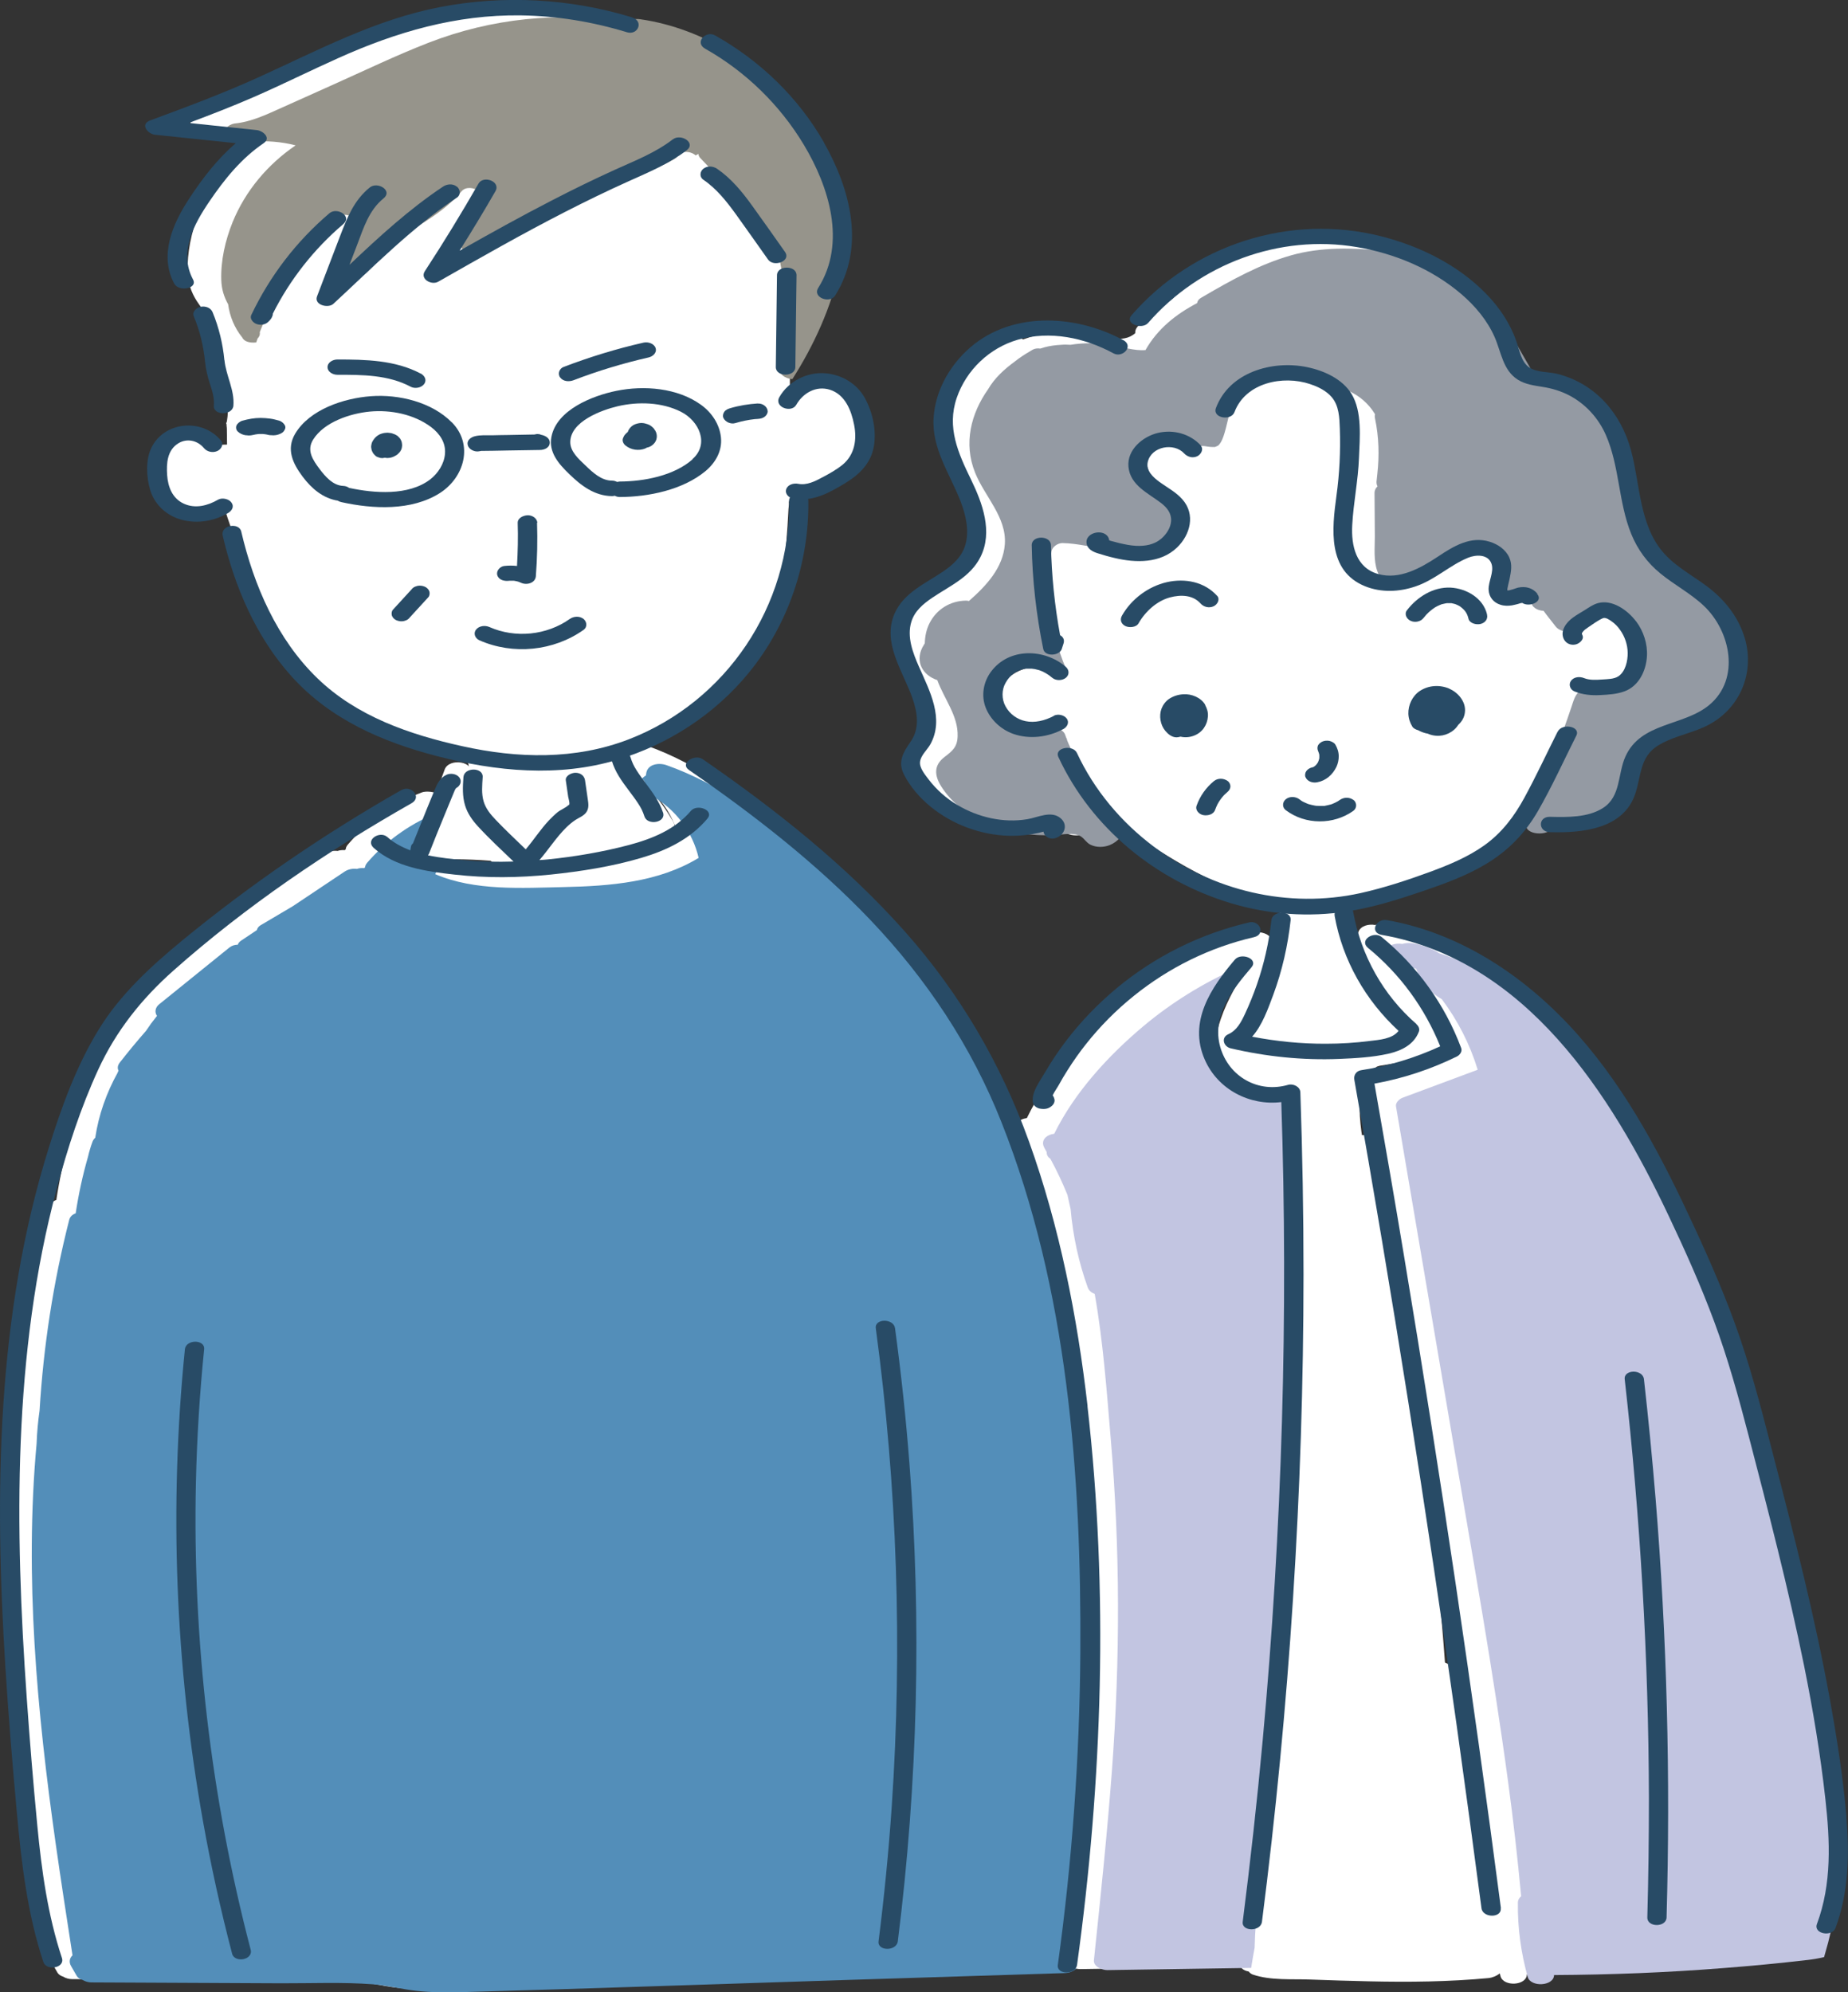 <?xml version="1.0" encoding="UTF-8"?><svg id="_レイヤー_2" xmlns="http://www.w3.org/2000/svg" viewBox="0 0 186.3 200.78"><rect x="0" y="0" width="186.3" height="200.78" fill="#333333" stroke="none"/><defs><style>.cls-1{fill:#c2c5e1;}.cls-2{fill:#fff;}.cls-3{fill:#284b66;}.cls-4{fill:#96948b;}.cls-5{fill:#538eb9;}.cls-6{fill:#949aa3;}</style></defs><g id="illのコピー"><path class="cls-2" d="m86.29,40.86c-.79-1.2-1.95-2.15-3.46-2.18-1.18-.02-2.28.35-3.2.97,0-.02,0-.05,0-.07,0-.57,0-1.15,0-1.72,0-1.21,0-2.42,0-3.63v-3.06c.17-.5.32-1,.46-1.51,3.89-9.25-3.8-20.54-11.6-25.45-2.67-1.68-5.61-2.87-8.73-3.34-.45-.07-1.03,0-1.4.31-6.49-1.13-13.13-.41-19.24,2.07-3.21,1.31-6.32,2.88-9.46,4.35-1.63.77-3.26,1.53-4.89,2.3-1.49.7-2.93,1.42-4.59,1.6-.58.1-1.15.63-.95,1.25.22.68,1.08.77,1.67.71,1.77-.3,3.54-.21,5.25.25-2.74,1.96-4.9,4.64-6.13,7.82-.72,1.85-1.17,3.93-1.1,5.92.04,1.06.34,1.97.9,2.86.51.8,1.24,1.51,1.1,2.52-.04.27.03.47.16.63l.99,3.89c.13.73.27,1.46.4,2.19.13.19.22.42.29.64.06.18.1.36.12.54.04.29.08.58.08.87,0,.28-.04.56-.08.83-.01.08-.04.16-.08.23.01.04.02.09.04.13,0,.09,0,.19.02.28,0,.04.01.09.01.14.01.53.01,1.06.02,1.6-.07.01-.16.02-.27.01-.16,0-.33.02-.51.06-1.18-.54-2.43-.86-3.78-.52-1.9.47-2.75,1.96-2.22,3.68.46,1.48,1.49,2.98,3.11,3.53.83.28,1.73.33,2.58.11.3-.08.6-.2.87-.35.71,2.39,1.73,4.67,2.73,6.95,1.02,2.32,2.1,4.62,3.47,6.76,1.87,2.92,4.38,5.49,7.47,7.01,2.37,1.36,5.07,2.17,7.85,2.88.08.02.16.03.23.04.12.18.31.32.55.39,1.14.35,2.08.63,2.29,1.83.19,1.09.36,2.14.82,3.18.89,2.03,2.42,3.77,4.35,5.03.62.4,1.83.45,2.31-.21.62-.85,1.33-1.62,2.19-2.28.79-.6,1.72-1.05,2.24-1.9.83-1.33.48-2.73-.16-4.03,3.77-.6,7.14-2.45,9.93-4.88,1.62-1.42,3.08-2.97,4.48-4.57,1.44-1.64,2.82-3.33,3.85-5.22,1.05-1.93,1.56-4.05,1.84-6.18.14-1.03.21-2.06.28-3.1.04-.58.07-1.15.1-1.73.01-.21.07-.49.04-.69.02-.06.03-.11.04-.15,1.06.01,2.19-.52,3.09-.98.92-.47,1.86-.96,2.67-1.57,1.38-1.04,2.24-2.37,2.11-3.96.2-1.19-.29-2.3-1.17-3.1Z"/><path class="cls-2" d="m163.07,61.94c-.62-.49-2.05-.32-2.28.48-.42.07-.83.22-1.21.45-.45.27-.82.61-1.22.94-.1.08-.22.2-.34.28-.03-.02-.07-.06-.12-.16-.46-.93-.87-2.01-1.61-2.76-.88-.89-2.13-1.36-3.37-1.37-.53,0-1.33.05-1.8.33-.07.04-.2.06-.25.09-.02-.04-.03-.09-.03-.12,0-.28.02-.51.08-.79.24-1.09.56-2.23-.42-3.07-1.03-.88-2.55-.81-3.7-.19-.72.38-1.32.94-2.01,1.36-.67.41-1.4.74-2.15.98-1.53.5-3.16.64-4.75.41-.2-.03-.43-.03-.65,0-.2-.2-.37-.42-.51-.62-.83-1.23-.97-2.83-.97-4.27,0-3.27.63-6.55.49-9.81-.11-2.68-1.72-5-4.29-5.89-2.53-.87-5.43-.11-7.22,1.87-.96,1.06-1.25,2.48-2,3.67-.35.54-.76,1.12-1.28,1.51-.63.48-.86.16-1.5-.21-1.06-.63-2.47-.92-3.58-.21-1.28.83-.86,2.26-.22,3.37.71,1.21,1.84,2.18,2.41,3.47.68,1.53.05,2.72-1.4,3.42-2.58,1.24-5.51.08-7.74-1.38-.69-.45-1.42-1.24-2.3-1.24-.65,0-1.34.35-1.74.86-.88,1.13-.48,2.75-.3,4.03.47,3.31,1.02,6.62,1.62,9.91-2.26-.56-5.17.19-5.94,2.33-.54,1.52.52,2.87,1.9,3.39,1.06.4,2.14.29,3.17-.05,1.2,3.84,3.8,6.85,6.86,9.4-.07.33.03.66.35.88,4.84,3.27,9.92,6.61,15.74,7.66.33,1.2.48,2.41.45,3.67-.27.86-.55,1.72-.83,2.57-.76,2.3-1.58,4.58-2.49,6.82-.26.63.42,1.13.95,1.25,3.02.66,6.12.94,9.21.78,1.39-.07,7.41-.06,5.72-2.84-.33-.54-.87-.93-1.31-1.38-.47-.48-.92-.99-1.33-1.53-.81-1.03-1.52-2.14-2.09-3.32-.57-1.17-1.01-2.4-1.33-3.66-.08-.3-.15-.61-.21-.91-.11-.57-.26-.53.19-.75.73-.36,1.55-.58,2.31-.87,5.27-1.98,10.67-3.62,14.77-7.67,3.44-3.4,5.72-7.92,6.36-12.72.04-.3.01-1.23.33-1.41.24-.13.88.1,1.12.14,1.06.18,2.17.31,3.15-.21,2.45-1.32.96-5.57-.75-6.92Z"/><path class="cls-2" d="m67.89,82.84c-.68-1.17-1.46-2.27-2.36-3.28-.82-.92-1.97-1.72-2.55-2.84-.31-.61-1.01-.85-1.67-.71-.24.05-.55.21-.77.43-.45-.1-.96-.02-1.32.26-.47.37-.9.79-1.26,1.27-.26.35-.2.67,0,1.03.34.6.66,1.59.48,2.29-.15.6-1.06,1.11-1.52,1.48-1.31,1.06-2.68,2.04-4.11,2.95-.04.03-.07.06-.1.08-.05-.33-.3-.61-.64-.77-.91-.43-1.97-1.17-2.67-1.93-.84-.9-1.44-1.84-1.89-2.95-.11-.27-.33-.47-.59-.59.17-.49.34-.99.52-1.47.51-1.35-2.15-1.76-2.61-.54-.99,2.6-1.69,5.29-2.14,8.04-.11.66.88,1.03,1.36,1.02,1.2-.03,2.4-.02,3.6.03.57.02,1.13.06,1.69.1.05,0,.09.02.14.02.41.45,1.27.6,1.79.3.09-.05.18-.1.27-.15.34-.02.68-.13.91-.37.04.23.16.46.36.62.56.43,1.35.36,1.92,0,.61-.4,1.64-.15,2.32-.16,1.22-.02,2.43-.23,3.6-.54,2.28-.6,4.51-1.46,6.74-2.23.63-.22.79-.86.49-1.39Z"/><path class="cls-2" d="m151.29,197.82c-.09-.1-.19-.19-.28-.29.26-.22.4-.53.3-.93-.46-1.79-.91-3.57-1.37-5.36-.9-7.73-2.1-15.42-3.63-23.05-.06-.32-.31-.52-.64-.64-.81-10.99-2.14-21.94-3.99-32.81-.08-.45-.44-.74-.87-.88-.64-6.15-1.26-12.31-1.88-18.47-.07-.74-.91-1.06-1.63-.99-.02-.13-.04-.27-.06-.4-.27-2.02-.31-4.03.53-5.92.04-.1.06-.19.07-.27.12-.01.24-.03.36-.04.22-.03.44-.13.62-.28.09-.02.18-.05.27-.08,1.79-.3,3.59-.59,5.38-.89.55-.09,1.19-.63.95-1.25-.15-.38-.31-.76-.47-1.13-.08-.51-.36-1.02-.69-1.5-1.43-2.93-3.24-5.67-5.41-8.13-.81-.91-3.23-.33-2.34,1.03,1.03,1.56,2.06,3.13,3.08,4.69.5.75.99,1.51,1.49,2.26.25.38.5.75.74,1.13.03.04.05.08.08.12.04.09.09.18.13.27-1.23.6-2.49,1.08-3.79,1.45-1.1.18-2.19.36-3.29.54-2.66.13-5.32-.02-7.95-.44-.22-.08-.47-.13-.73-.13-.14-.03-.29-.05-.43-.07-.2-.04-.42-.04-.64,0,.02-.37.11-.74.21-1.09.72-2.43,1.95-4.73,3.41-6.8.9-1.28-1.6-2.07-2.34-1.03-.12.17-.24.35-.36.53-.04.03-.07.06-.11.1-.48.53-.86,1.12-1.2,1.75-.04.09-.05.17-.04.26-1.07,1.83-1.96,3.82-2.23,5.8-.29,2.1,1.21,3.39,2.98,4.28.2.2.48.35.82.38.74.32,1.49.58,2.13.82.34.12.76.17,1.13.08,1.39,22.72.78,45.55-1.87,68.16-.75,6.4-1.66,12.78-2.73,19.13-.09.55.34.87.88.96.11.14.26.26.45.32,1.8.6,3.87.42,5.75.49,1.98.07,3.96.14,5.94.18,4.03.09,8.06.05,12.08-.33.62-.06,1.96-.73,1.17-1.53Z"/><path class="cls-2" d="m174.38,63.51c-.62-2.18-2.23-3.65-4.08-4.83-1.99-1.26-3.96-2.34-4.93-4.62-.84-1.98-1.08-4.14-1.53-6.22-.55-2.53-1.49-4.82-3.45-6.58-1.98-1.77-4.55-2.74-7-3.64-.18-.07-.39-.11-.59-.12-2.48-3.77-4.15-8.32-8.02-10.92-2.31-1.55-5.04-2.16-7.78-2.44-3.09-.32-6.24-.4-9.26.45-3.17.9-6.03,2.5-8.86,4.15,0,0,0,0,0,0h0c-.09.05-.18.11-.27.16-.41.24-.46.72-.27,1.09-1.22.86-2.4,1.79-3.52,2.79-.3.27-.4.55-.37.79-1.25,1.14-3.35.31-4.8.06-1.71-.29-3.46-.25-5.14.16-.46.11-.92.26-1.37.42-.44-.26-1.03-.36-1.46-.13-.09.05-.18.11-.27.16,0,0,0,0,0,0-.01,0-.02.01-.03.02-.52.3-1.02.63-1.5,1.01-1.07.78-2.05,1.68-2.7,2.8-1.72,2.44-2.5,5.44-1.31,8.4.95,2.39,3.19,4.48,3,7.21-.17,2.38-1.87,4.19-3.62,5.73-.11-.03-.22-.04-.31-.04-1.58.03-2.94.86-3.66,2.27-.33.65-.46,1.34-.48,2.03-.09.14-.17.28-.25.43-.73,1.47.06,2.8,1.51,3.28.69,1.9,2.12,3.61,2.05,5.65-.03,1.11-.53,1.49-1.32,2.1-1.09.83-1.03,1.84-.35,2.94,1.11,1.77,2.9,3.06,4.82,3.84,2.1.86,4.41,1.2,6.67,1.09.75-.04,1.92-.3,2.6.13.37.24.55.63.97.84.59.29,1.33.28,1.94.04.82-.32,1.57-1.13,1.6-2.06.04-1.25-.98-2.11-1.75-2.94-.81-.87-1.39-1.88-1.71-3.03-.32-1.15-.36-2.32-1.76-2.59-.64-.13-1.3.06-1.95-.04-.66-.09-1.3-.36-1.85-.74-1.07-.75-1.77-1.95-1.96-3.23-.04-.25-.06-.56-.06-.87.39-.09.74-.3.89-.69.09-.23.2-.45.31-.66.23-.38.5-.73.8-1.06.82.06,1.7.45,2.35.72.66.27,2.51-.06,1.99-1.15-.88-1.87-1.15-3.86-1.27-5.9-.08-1.31-.14-2.61-.19-3.92.58-.08,1.1-.41,1.12-1,.05-1.68,2.15-.63,2.9-.2,1.48.83,2.96,1.67,4.71,1.71,2.85.07,5.69-2.32,4.3-5.3-.28-.6-.67-1.11-1.15-1.56-.55-.52-1.26-.76-1.83-1.23-1.23-1.02.32-2.8,1.38-3.2.97-.37,2-.09,3.02.02.12.13.26.23.4.27,1.16.38,2.39.2,3.17-.83.81-1.07.29-2.38.69-3.56.78-2.24,3.87-3.1,5.95-3.32,2.42-.25,4.87.48,6.37,2.48.11.15.21.31.31.46-.03.13-.04.28,0,.44.39,1.85.44,3.73.23,5.6-.03.25-.06.5-.08.76-.01.19.03.34.1.48-.18.16-.3.38-.3.67.01,1.46.02,2.92.03,4.38,0,1.12-.14,2.41.25,3.49.8,2.23,3.47,2.18,5.34,1.59,1.29-.4,2.56-.89,3.83-1.34,1.25-.44,2.61-1.14,3.93-1.33,1.96-.28,2.27,2.7,2.38,4.07.08.95,1.3,1.21,2.04.88.3-.13.61-.14.9-.07,0,.16.07.33.21.52.38.52.8,1,1.25,1.44.07.08.13.15.2.23.07.09.18.16.3.22.28.24.57.47.87.69.64.45,1.96.44,2.27-.45.29-.85,1.14-1.32,2.03-1.07,1.29.36,2.04,1.93,2.4,3.08.39,1.24.6,2.87-.65,3.7-.97.64-2.32.65-3.43.67-.51,0-1.11.23-1.31.75-1.37,3.62-2.73,7.24-4.1,10.85,0,0,0,.01,0,.02-.38.16-.7.46-.7.89-.01.68.79,1.01,1.36,1.02,2.09.04,4.34-.08,6.18-1.17.85-.5,1.55-1.22,1.96-2.12.5-1.09.42-2.39,1.13-3.39,1.12-1.57,3.35-2.06,4.99-2.85,1.81-.87,3.27-2.08,4.15-3.91.86-1.79,1-3.92.46-5.82Z"/><path class="cls-2" d="m108.8,168.73c.1-2.83.2-5.66.3-8.49.13-3.84.22-7.7.04-11.54-.18-3.68-.66-7.32-1.31-10.94-.76-4.2-1.74-8.35-2.72-12.5-.09-.37-.38-.6-.73-.7-.12-.72-.24-1.44-.36-2.16-.52-2.95-1.16-5.89-2.16-8.71-1.03-2.9-2.53-5.57-4.12-8.2-1.92-3.16-3.85-6.31-5.77-9.46-.32-.52-1.05-.61-1.64-.43-.9-1.19-1.88-2.31-2.91-3.4-1.39-1.73-2.97-3.31-4.71-4.71-1.08-1.05-2.17-2.08-3.28-3.1-4.19-3.82-8.81-7.3-14.19-9.23-.77-.28-1.93-.11-2.04.88l-.03.18c-.8.44-.9,1.34,0,1.76,2.67,1.25,4.67,3.77,5.31,6.65-4.03,2.49-8.92,2.88-13.57,2.98-4.21.09-9.01.41-12.98-1.32.14-.28.26-.58.36-.88.74-1.47,1.48-2.93,2.23-4.4.56-1.1-1.36-1.39-1.99-1.15-2.89,1.09-5.43,2.89-7.44,5.23-.16.18-.23.35-.24.51-.03.03-.07.05-.1.08-.24-.02-.49,0-.72.08-.43-.06-.9.05-1.25.28l-5.23,3.54c-1.08.65-2.17,1.3-3.25,1.95-.2.12-.31.3-.36.49-.53.36-1.07.72-1.6,1.08-.16.11-.27.25-.32.41-.3,0-.6.09-.84.28-2.36,1.93-4.72,3.86-7.08,5.79-.41.33-.48.81-.22,1.2-.02.02-.04.03-.05.05-.38.47-.73.97-1.06,1.47-.91,1.05-1.79,2.13-2.64,3.23-.24.31-.25.6-.13.84-.03.05-.05.1-.08.16,0,0,0,0,0,0,0,0,0,.02,0,.03-1.15,2.1-1.92,4.32-2.27,6.66-.12.1-.21.23-.27.39-.19.51-.34,1.03-.46,1.56-.54,1.89-.95,3.81-1.24,5.76-.31.11-.56.33-.65.66-1.61,6.39-2.6,12.92-2.99,19.48-.16,1.12-.26,2.25-.3,3.38-1.23,13.63.04,27.35,1.93,40.88.53,3.79,1.11,7.58,1.69,11.36-.28.28-.4.67-.13,1.13.19.33.37.65.56.98.11.19.32.33.58.41.27.17.6.25.88.25,6.38.03,12.75.06,19.13.09,3.08.01,6.2-.13,9.27.1,1.47.11,2.9.51,4.37.67,1.55.17,3.09.18,4.65.13,12.96-.37,25.91-.83,38.87-1.25,7.29-.23,14.58-.47,21.87-.7.39-.01.84-.16,1.12-.45.36-.1.66-.33.73-.71,1.59-8.35,2.19-16.84,1.77-25.31-.04-1.09-.1-2.19-.2-3.28Z"/><path class="cls-5" d="m110.74,169.47c.1-2.79.2-5.59.3-8.38.13-3.8.22-7.6.04-11.39-.18-3.63-.66-7.23-1.31-10.8-.76-4.14-1.74-8.24-2.72-12.34-.09-.37-.38-.59-.73-.69-.12-.71-.24-1.42-.36-2.13-.52-2.91-1.16-5.81-2.16-8.6-1.03-2.86-2.53-5.5-4.12-8.09-1.92-3.12-3.85-6.23-5.77-9.34-.32-.51-1.05-.6-1.64-.42-.9-1.17-1.88-2.28-2.91-3.36-1.39-1.71-2.97-3.27-4.71-4.65-1.08-1.03-2.17-2.06-3.28-3.06-4.19-3.77-8.81-7.21-14.19-9.11-.77-.27-1.93-.11-2.04.87l-.03.18c-.16.09-.29.2-.39.32.11.09.2.18.25.29.22.49.46.96.72,1.43,2.38,1.31,4.14,3.63,4.74,6.26-4.03,2.46-8.92,2.84-13.57,2.94-4.21.09-9.01.41-12.98-1.3.13-.26.24-.53.33-.8-.19,0-.39,0-.58,0-.37,0-.69-.17-.91-.46-.24-.31-.27-.63-.21-1.01.17-1.01.45-2.02.83-2.97.1-.26.22-.52.34-.78-2.56,1.1-4.81,2.74-6.64,4.84-.16.18-.23.35-.24.5-.03.03-.07.05-.1.07-.24-.02-.49,0-.72.08-.43-.06-.9.04-1.25.28l-5.23,3.49c-1.08.64-2.17,1.28-3.25,1.92-.2.12-.31.29-.36.48-.53.36-1.07.71-1.6,1.07-.16.11-.27.25-.32.4-.3,0-.6.09-.84.28-2.36,1.91-4.72,3.81-7.08,5.72-.41.33-.48.8-.22,1.18-.02.02-.04.03-.05.05-.38.47-.73.95-1.06,1.45-.91,1.04-1.79,2.1-2.64,3.19-.24.31-.25.59-.13.83-.03.05-.05.1-.08.15,0,0,0,0,0,0,0,0,0,.02,0,.03-1.15,2.07-1.92,4.26-2.27,6.58-.12.1-.21.23-.27.38-.19.51-.34,1.02-.46,1.54-.54,1.87-.95,3.77-1.24,5.69-.31.11-.56.32-.65.65-1.61,6.31-2.6,12.75-2.99,19.23-.16,1.11-.26,2.22-.3,3.33-1.23,13.45.04,27,1.93,40.35.53,3.74,1.11,7.48,1.69,11.22-.28.27-.4.66-.13,1.11.19.32.37.64.56.97.11.19.32.32.58.4.27.16.6.25.88.25,6.38.03,12.75.06,19.13.09,3.08.01,6.2-.13,9.27.1,1.47.11,2.9.5,4.37.66,1.55.17,3.09.17,4.65.13,12.96-.36,25.91-.82,38.87-1.23,7.29-.23,14.58-.46,21.87-.69.39-.01.84-.15,1.12-.44.36-.1.66-.32.73-.7,1.59-8.24,2.19-16.62,1.77-24.99-.04-1.08-.1-2.16-.2-3.24Z"/><path class="cls-2" d="m129.59,110.89c-.02-.86-1.05-1.07-1.72-.98-1.35.19-2.67-.01-3.93-.54,0,0-.02,0-.03,0-.19-.31-.35-.6-.47-.84-.8-1.65-1.37-3.47-1.36-5.32.01-1.75.63-3.31,2.04-4.4,1.37-1.06,2.98-1.84,3.88-3.39.72-1.23-.96-1.68-1.85-1.39-4.98,1.6-9.64,4.2-13.62,7.6-3.53,3.01-6.95,6.79-9.01,11.05-.78.1-1.45.67-.97,1.5.07.13.14.26.21.38-.02.3.14.53.38.7.64,1.2,1.21,2.43,1.71,3.69.11.49.21.98.32,1.47.24,2.75.81,5.44,1.73,8.04.12.33.38.54.7.65.85,4.91,1.21,9.94,1.61,14.8.96,11.36.96,22.66.13,34.03-.48,6.51-1.15,13-1.82,19.49-.07.66.84,1.02,1.36,1.02,5.27-.08,10.54-.16,15.82-.24.63,0,1.28-.34,1.36-1.02,2.39-22.35,3.64-44.81,3.73-67.29.02-6.34-.05-12.68-.21-19.01Z"/><path class="cls-2" d="m184.45,193.1c1.11-4.73.59-9.64-.13-14.42-.86-5.72-1.76-11.43-2.64-17.14-.1-.64-.78-.97-1.43-.99-.25-1.46-.49-2.93-.74-4.39-1.21-6.93-2.88-13.64-5.39-20.22-2.4-6.28-4.98-12.57-8.05-18.56-2.86-5.58-6.3-10.87-10.84-15.23-3.66-3.51-8.05-6.39-12.88-7.99-.83-.54-1.78-.9-2.77-1.02-.3-.04-.64-.02-.94.08-.01,0-.02,0-.03,0-.6-.11-1.44.06-1.67.71-.22.63.38,1.15.95,1.25.49.09.96.19,1.44.31h.01c.21.13.46.23.7.27,0,.02,0,.04.01.06.46,1.34,1.37,2.37,2.56,3.06,1.61,2.18,2.83,4.61,3.62,7.24-2.52.96-5.05,1.91-7.57,2.87-.31.12-.73.5-.67.88,1.95,11.66,3.9,23.32,5.85,34.99,1.91,11.43,3.94,22.85,5.46,34.35.52,3.89.95,7.78,1.31,11.69-.2.17-.33.39-.33.67-.03,2.57.31,5.12.99,7.6.29,1.07,2.62.97,2.66-.19,5.68-.03,11.36-.26,17.03-.71,2.85-.23,5.69-.5,8.53-.83,2.17-.25,5.34-1.05,5.13-3.87-.01-.17-.08-.32-.16-.45Z"/><path class="cls-1" d="m130.94,131.05c-.9-5.52-.85-11.13-.62-16.7-.07-.63-.09-1.27-.05-1.92-.1-.28-.21-.56-.32-.84-.04,0-.07,0-.11,0,0-.06,0-.12,0-.18-.08-.76-1.01-1.2-1.72-.98-.22.07-.43.11-.66.15,0,0,0,0,0,0-.12,0-.23,0-.35,0-.03,0-.06,0-.09,0-.08-.01-.16-.03-.24-.04-.06-.01-.3-.04-.33-.09.19.06.21.07.08.02-.05-.02-.11-.04-.16-.06-.02,0-.05,0-.07-.02-.03-.06-.07-.13-.1-.19-.02-.04-.04-.08-.06-.13-.7-.19-1.36-.48-1.93-.92-.73-.57-1.13-1.33-1.3-2.17-.13-.19-.25-.39-.35-.61-.56-1.24-.5-2.61-.16-3.9.46-1.76,1.35-3.33,2.26-4.89-3.38,1.5-6.55,3.46-9.37,5.82-3.53,2.96-6.95,6.67-9.01,10.86-.78.1-1.45.66-.97,1.47.07.12.14.25.21.38-.02.29.14.53.38.69.64,1.18,1.21,2.39,1.71,3.62.11.48.21.96.32,1.44.24,2.7.81,5.35,1.73,7.9.12.32.38.53.7.64.85,4.82,1.21,9.77,1.61,14.54.96,11.17.96,22.27.13,33.45-.48,6.4-1.15,12.78-1.82,19.16-.07.65.84,1.01,1.36,1,4.83-.07,9.66-.14,14.49-.22.1-.68.23-1.36.35-2.03.01-.45.03-.9.05-1.34.04-.74.11-1.49.19-2.23-.1-1.55-.21-3.04-.01-4.6.21-1.66.61-3.28.98-4.91.77-3.34,1.04-6.77,1.37-10.18.35-3.59.47-7.21.74-10.81.25-3.24.55-6.47.9-9.71.04-1.61.07-3.23.12-4.84.1-3.33.26-6.66.31-9.99.03-2.22-.12-4.44-.18-6.65Z"/><path class="cls-1" d="m184.17,172.29c-.24-1.83-.53-3.64-.95-5.44-.19-.79-.42-1.56-.6-2.35-.12-.51-.11-1.19-.22-1.78-.03-.1-.06-.21-.09-.31-.04-.12-.07-.25-.12-.35-.13-.23-.17-.46-.15-.67-1.13-4.33-2-8.73-3.19-13.05-1.51-5.46-3.22-10.87-5.18-16.18-1.98-5.37-4.55-10.44-7.18-15.51-2.24-4.32-5.32-8.03-7.91-12.12-.21-.2-.4-.41-.61-.61-3.66-3.45-8.05-6.28-12.88-7.85-.83-.53-1.78-.88-2.77-1.01-.3-.04-.64-.02-.94.07-.01,0-.02,0-.03,0-.6-.1-1.44.06-1.67.7-.22.62.38,1.13.95,1.23.49.09.96.19,1.44.3h.01c.21.13.46.22.7.27,0,.02,0,.04.01.06.46,1.32,1.37,2.33,2.56,3.01,1.61,2.14,2.83,4.53,3.62,7.11-2.52.94-5.05,1.88-7.57,2.82-.31.11-.73.49-.67.86,1.95,11.46,3.9,22.92,5.85,34.38,1.91,11.23,3.94,22.46,5.46,33.75.52,3.82.95,7.65,1.31,11.49-.2.16-.33.38-.33.66-.03,2.53.31,5.03.99,7.47.29,1.05,2.62.95,2.66-.19,5.68-.03,11.36-.25,17.03-.7,2.85-.22,5.69-.49,8.53-.82.52-.06,1.09-.15,1.66-.29.14-.49.28-.98.41-1.47,1.37-5.28,1.36-10.76.97-16.18-.37-2.43-.78-4.86-1.1-7.31Z"/><path class="cls-4" d="m83.21,15.23c-.14-.26-.17-.51-.13-.74-2.49-3.82-5.98-7.13-9.49-9.24-2.76-1.66-5.8-2.84-9.03-3.31-.47-.07-1.07,0-1.44.31-6.71-1.12-13.58-.4-19.9,2.05-3.32,1.29-6.54,2.85-9.79,4.3-1.69.76-3.38,1.52-5.06,2.27-1.54.69-3.03,1.41-4.74,1.58-.6.1-1.19.62-.98,1.24,0,.02.02.04.03.07.08,0,.17-.01.25,0,.37.03.73.1,1.09.17.05,0,.1.02.15.02,0,0,0,0,.01,0,.13,0,.26.01.39,0,.32-.03.61.11.81.34,1.49-.13,2.98-.01,4.42.36-2.84,1.94-5.07,4.6-6.35,7.74-.74,1.83-1.21,3.89-1.14,5.86.03.89.27,1.67.69,2.42.16,1.21.64,2.38,1.42,3.34,0,0,.01,0,.01.01.19.43.8.56,1.4.49.04-.13.09-.26.14-.4.16-.15.26-.36.22-.64.44-1.14,1-2.24,1.63-3.3.71-1.2,1.44-2.41,2.35-3.47.73-.85,1.51-1.66,2.25-2.51.37-.42.6-.68.88-1.07.09-.13.18-.27.26-.41,0-.58.65-1.06,1.2-1.06s.88.31,1.07.72c-.25.57-.24,1.24-.33,1.85-.05.26-.12.52-.2.77-.05.08-.1.15-.16.23-.28.4-.62.81-.83,1.25-.16.32-.11.68.12.96.43.52,1.26.61,1.88.42.97-.3,1.38-1.34,1.66-2.21.1-.14.2-.29.3-.43.67-.46,1.36-.91,2.06-1.33,2.21-1.34,4.53-2.61,6.2-4.6.41-.49,1.28-.4,1.7,0,.19.19.3.4.33.62.02-.01.04-.03.06-.04.11.05.24.08.37.1-.35.58-.69,1.16-.98,1.76-.21.43-.41.87-.59,1.32-.08.19-.15.39-.25.57,0,.01-.05.06-.08.1-.08.07-.17.14-.26.22-.88.78-.07,1.61.85,1.72-.02.09-.03.17-.02.25.14-.09.29-.17.43-.26.15-.02.3-.07.44-.14.1-.05.19-.11.27-.17,0,0,0,0,0,0,.02-.02.04-.03.06-.05.15-.1.29-.21.41-.33.93-.5,1.87-.95,2.84-1.4,2.17-1,4.26-2.15,6.42-3.15,2.2-1.02,4.42-2.01,6.64-3,.61-.27,1.22-.55,1.82-.85.31-.15.62-.31.91-.48.08-.05.18-.12.27-.17.27-.7,1.36-.77,1.96-.24.09-.05.19-.1.28-.15,0,.14.07.29.19.42,2.15,2.23,4.23,4.52,6.24,6.87.53.62,1.05,1.23,1.57,1.86-.03.08-.04.17-.03.27.34,2.02.79,4.05.99,6.08.19,1.96-.45,4-.81,5.91-.14.75.58,1.24,1.32,1.29,4.29-6.73,7.34-15.72,3.31-23.01Z"/><path class="cls-6" d="m175.5,65.83c-.3-2.39-1.86-4.43-3.59-6-.19-.17-.29-.35-.33-.54-.67-.25-1.3-.57-1.88-.94-.11-.03-.23-.08-.34-.16-2.77-1.95-3.92-4.94-4.63-8.13-.44-1.96-.75-4.08-1.55-5.96-.25-.23-.35-.5-.34-.75-.33-.65-.74-1.25-1.25-1.8-.06-.07-.12-.14-.16-.21-1.72-1.13-3.7-1.88-5.61-2.58-.18-.07-.39-.11-.59-.12-2.48-3.77-4.15-8.32-8.02-10.92-2.31-1.55-5.04-2.16-7.78-2.44-3.09-.32-6.24-.4-9.26.45-3.17.9-6.03,2.5-8.86,4.15,0,0,0,0,0,0h0c-.09.05-.18.11-.27.16-.21.12-.32.31-.36.51-2.12,1.11-3.99,2.59-5.2,4.73-1.12.1-2.41-.34-3.4-.51-1.38-.23-2.79-.24-4.17-.02-.31-.02-.62-.03-.93,0-.56.03-1.13.1-1.68.25-.14.04-.28.08-.43.13-.27-.04-.54-.01-.76.11-.09.05-.18.11-.27.16,0,0,0,0,0,0-.01,0-.02.01-.03.02-.52.3-1.02.63-1.5,1.01-1.07.78-2.05,1.68-2.7,2.8-1.72,2.44-2.5,5.44-1.31,8.4.95,2.39,3.19,4.48,3,7.21-.17,2.38-1.87,4.19-3.62,5.73-.11-.03-.22-.04-.31-.04-1.58.03-2.94.86-3.66,2.27-.33.65-.46,1.34-.48,2.03-.09.14-.17.28-.25.43-.73,1.47.06,2.8,1.51,3.28.69,1.9,2.12,3.61,2.05,5.65-.03,1.11-.53,1.49-1.32,2.1-1.09.83-1.03,1.84-.35,2.94,1.11,1.77,2.9,3.06,4.82,3.84,2.1.86,4.41,1.2,6.67,1.09.75-.04,1.92-.3,2.6.13.37.24.55.63.97.84.59.29,1.33.28,1.94.04.78-.31,1.49-1.06,1.58-1.92-1.1-1.04-2.07-2.2-2.98-3.43-.1-.13-.2-.25-.3-.38-.03-.09-.07-.19-.13-.29-.41-.72-.83-1.44-1.24-2.16,0-.16-.05-.33-.16-.5-.24-.36-.47-.73-.71-1.09-.13-.26-.24-.52-.35-.79-.01-.1-.04-.19-.1-.28-.03-.08-.06-.16-.09-.25-.18-.58-.96-.78-1.49-.73-.36.04-.92.26-1.11.64-.12-.07-.24-.14-.35-.21-.22-.15-.42-.33-.61-.52-.29,0-.58-.06-.88-.17-1.19-.44-2.33-1.55-2.54-2.84-.22-1.34.51-2.7,1.76-3.28,1.2-.55,2.49-.47,3.74-.15.51.13,1.02.31,1.52.49-1.56-3.67-2.04-7.99-1.43-11.73.08-.49.66-.86,1.12-.85,1.56.03,3.04.46,4.58.62.98.1,1.96.24,2.94.32,1.7.15,3.52.11,4.29-1.68.92-2.14-.8-2.96-2.05-4.32-.06-.06-.11-.12-.17-.19-1.26-.72-2.11-2.16-1.38-3.58.71-1.37,2.41-2.05,3.83-1.47.51.21.94.54,1.45.71.24-.16.54-.23.9-.17.32.06.65.09.97.08.1-.04.2-.08.3-.13.23-.18.4-.49.56-.95.36-1.04.49-2.14.89-3.17,1.25-3.15,5.31-3.32,7.99-2.06.02.01.04.03.07.04,2.31-.15,4.6.59,6.02,2.5.11.15.21.31.31.46-.03.13-.04.28,0,.44.39,1.85.44,3.73.23,5.6-.03.25-.06.5-.08.76-.01.19.03.34.1.48-.18.16-.3.38-.3.67.01,1.46.02,2.92.03,4.38,0,1.12-.14,2.41.25,3.49.19.54.5.95.88,1.25,1.62-.06,3.25-.83,4.64-1.56,1.2-.63,2.15-1.64,3.45-2.11,1.22-.44,3.05.06,3.09,1.58.17-.05.34-.1.5-.14,0,.02,0,.04.02.07.3.79.28,1.6-.18,2.33-.9,1.4,1.51,1.86,2.34,1.03.11-.11.23-.19.35-.27,0,0,0,0,0,0,.09.04.2.06.32.08.03.27.05.52.07.73.05.66.66.98,1.28,1.01.39.54.83,1.06,1.23,1.59.39.5,1.41.68,2.01.32.02.02.04.04.05.06.03-.05.06-.1.08-.15.08-.07.14-.14.2-.23.48-.85,1.25-1.43,2.08-1.67.1-.02.19-.04.31-.05.5-.05,1.05.12,1.46.39.4.27.73.62.9,1.07.16,0,.32.01.48.06.12.03.23.09.34.14,1.13,1.98,1.1,5.04-1.42,5.72-1.24.34-3.07-.02-4.1.85-.47.4-.61,1-.8,1.56-.27.81-.55,1.61-.84,2.41-1.11,3.09-2.33,6.14-3.66,9.15-.58,1.31,1.85,1.55,2.48.78.13-.16.32-.28.52-.37,1.58.35,3.34-.11,4.92-.29.01,0,.03,0,.04,0,.55-.24,1.06-.56,1.51-.95,1.74-1.54.88-4.3,2.3-6.1,1.6-2.03,4.5-2.43,6.6-3.73,2.13-1.32,3.55-3.73,3.23-6.26Z"/><path class="cls-3" d="m22.62,36.29c-.16-1.66-.55-3.28-1.19-4.83-.19-.46-.74-.64-1.21-.54-.41.09-.88.49-.69.95.62,1.47.98,2.99,1.14,4.58.08.77.25,1.49.49,2.23.24.73.46,1.42.4,2.2-.09,1.01,1.89,1.02,1.97,0,.13-1.57-.75-3.03-.9-4.58Z"/><path class="cls-3" d="m23.33,50.64c-.27-.37-.94-.51-1.35-.28-1.05.61-2.3.93-3.45.4-1.16-.53-1.6-1.7-1.68-2.88-.08-1.18,0-2.52,1.14-3.21.84-.51,1.91-.31,2.58.5.32.38.9.49,1.35.28.39-.18.67-.68.35-1.06-1.9-2.27-5.74-1.94-7.03.78-.58,1.23-.48,2.96-.09,4.24.41,1.34,1.46,2.39,2.8,2.86,1.67.58,3.52.32,5.03-.56.39-.22.66-.65.35-1.06Z"/><path class="cls-3" d="m87.18,40.1c-.81-1.45-2.33-2.35-3.99-2.48-1.84-.15-3.72.82-4.62,2.4-.57,1.01,1.22,1.64,1.7.78.68-1.19,2-1.96,3.4-1.52,1.53.49,2.15,2.08,2.43,3.51.3,1.48.08,3.02-1.15,4.04-.61.5-1.33.9-2.03,1.27-.74.4-1.58.83-2.45.66-.45-.09-1.05.07-1.21.54-.16.46.26.87.69.95,1.93.37,3.65-.58,5.23-1.54,1.47-.89,2.63-2.02,2.92-3.75.27-1.62-.13-3.43-.92-4.86Z"/><path class="cls-3" d="m78.33,27.74c-.04,3.08-.08,6.17-.12,9.25-.01,1.02,1.96,1.03,1.97,0,.04-3.08.08-6.17.12-9.25.01-1.02-1.96-1.03-1.97,0Z"/><path class="cls-3" d="m67.83,14.04c-1.73,1.34-3.79,2.14-5.78,3.04-2.16.98-4.29,2.02-6.4,3.11-3.15,1.62-6.24,3.34-9.32,5.08,1.24-1.98,2.45-3.97,3.61-5.99.58-1-1.21-1.64-1.7-.78-1.72,2.99-3.52,5.94-5.41,8.83-.52.79.67,1.45,1.35,1.06,4.23-2.41,8.46-4.82,12.8-7.04,2.11-1.08,4.25-2.12,6.41-3.09,2.02-.91,4.07-1.76,5.84-3.12.97-.75-.6-1.71-1.39-1.1Z"/><path class="cls-3" d="m46.05,18.81c-.4-.33-.99-.27-1.39,0-3.41,2.27-6.45,5.06-9.43,7.88.26-.68.52-1.35.78-2.03.65-1.71,1.18-3.47,2.66-4.67.96-.78-.61-1.73-1.39-1.1-1.6,1.3-2.28,3.04-3,4.91-.77,2.02-1.55,4.04-2.32,6.07-.33.86,1.12,1.24,1.65.75,4-3.7,7.89-7.67,12.46-10.71.4-.27.34-.81,0-1.1Z"/><path class="cls-3" d="m33.21,21.49c-3.34,2.84-6.01,6.33-7.88,10.26-.17.35.15.73.45.87.36.17.88.14,1.19-.12.26-.22.46-.46.53-.79,0-.03,0-.06,0-.09,1.73-3.44,4.15-6.52,7.1-9.03.94-.8-.62-1.75-1.39-1.1Z"/><path class="cls-3" d="m79.13,25.38c-1.11-1.57-2.21-3.14-3.34-4.7-.99-1.37-2.08-2.7-3.5-3.67-.41-.28-.99-.32-1.39,0-.35.28-.4.83,0,1.1,1.34.91,2.33,2.17,3.27,3.46,1.1,1.52,2.17,3.06,3.26,4.59.57.8,2.37.16,1.7-.78Z"/><path class="cls-3" d="m83.05,14.33c-2.57-4.5-6.41-8.2-10.96-10.76-.94-.53-2.11.71-1,1.34,4.1,2.31,7.54,5.68,9.94,9.67,2.55,4.24,4.32,9.9,1.46,14.43-.62.98,1.18,1.62,1.7.78,3.09-4.9,1.53-10.76-1.15-15.46Z"/><path class="cls-3" d="m63.72,1.75c-6.24-1.91-12.93-2.27-19.34-1.04-6.52,1.25-12.35,4.37-18.32,7.08-3.57,1.62-7.25,2.99-10.93,4.35-1.04.38-.23,1.37.5,1.44,2.71.28,5.42.57,8.14.85-1.87,1.6-3.38,3.57-4.72,5.62-1.64,2.5-3.02,5.65-1.49,8.53.46.86,2.4.52,1.9-.41-1.46-2.75.09-5.58,1.67-7.9,1.51-2.22,3.2-4.31,5.45-5.84.79-.54-.09-1.26-.7-1.32-2.28-.24-4.56-.48-6.84-.72,2.19-.82,4.38-1.67,6.52-2.6,2.87-1.25,5.67-2.65,8.53-3.93,5.86-2.64,11.91-4.4,18.41-4.31,3.64.05,7.23.64,10.7,1.7,1.11.34,1.74-1.12.52-1.49Z"/><path class="cls-3" d="m66.09,35.07c-.16-.46-.77-.64-1.21-.54-2.74.62-5.43,1.45-8.06,2.45-.43.16-.63.69-.35,1.06.31.42.9.45,1.35.28,2.47-.95,5-1.71,7.58-2.3.43-.1.85-.49.69-.95Z"/><path class="cls-3" d="m42.41,37.65c-2.56-1.36-5.55-1.42-8.4-1.42-.44,0-.99.28-.99.77s.54.77.99.77c2.51,0,5.13,0,7.4,1.21.42.22,1.07.11,1.35-.28.3-.41.04-.85-.35-1.06Z"/><path class="cls-3" d="m54.17,52.7c-.02-.48-.53-.79-.99-.77-.43.02-1,.27-.99.77.05,1.45.01,2.9-.07,4.34-.42-.05-.85-.05-1.29,0-.44.05-.84.52-.69.95.17.5.76.6,1.21.54-.03,0-.04,0-.05,0,.01,0,.04,0,.07,0,.08,0,.16,0,.24,0,.06,0,.13,0,.19,0,0,0,0,0,.01,0,.02,0,.03,0,.06.01.13.02.25.05.37.08l.09.03c-.07-.02-.07-.02-.01,0,.07.03.15.06.22.09.57.26,1.43.02,1.48-.67.14-1.8.18-3.6.12-5.4Z"/><path class="cls-3" d="m51.32,58.56s-.01,0,0,0h0Z"/><path class="cls-3" d="m43.28,59.59c-.07-.2-.26-.38-.45-.46-.23-.1-.51-.14-.76-.08-.08.03-.16.05-.24.08-.14.06-.26.16-.35.28-.62.68-1.25,1.36-1.87,2.04-.14.15-.16.42-.1.6.07.2.26.38.45.46.23.1.51.14.76.08.08-.03.16-.05.24-.08.14-.06.26-.16.35-.28.62-.68,1.25-1.36,1.87-2.04.14-.15.16-.42.1-.6Z"/><path class="cls-3" d="m58.83,62.38c-.4-.32-.99-.28-1.39,0-2.33,1.65-5.49,1.97-8.11.81-.44-.19-1.05-.12-1.35.28-.29.39-.06.88.35,1.06,3.4,1.5,7.48,1.09,10.5-1.05.39-.27.35-.81,0-1.1Z"/><path class="cls-3" d="m72.68,44.08c-.14-1.33-.93-2.51-2.02-3.29-2.36-1.7-5.73-1.97-8.52-1.4-2.42.49-6.03,1.92-6.55,4.64-.3,1.55.74,2.73,1.79,3.74,1.21,1.18,2.56,2.21,4.33,2.23.1,0,.18-.02.26-.04.14.07.3.13.51.13,2.91-.01,6.36-.72,8.64-2.61,1.02-.85,1.7-2.05,1.56-3.39Zm-2.87,2.22c-1.88,1.65-4.89,2.22-7.33,2.23-.1,0-.18.03-.27.04-.14-.07-.3-.13-.51-.13-1.08,0-1.95-.83-2.68-1.53-.66-.63-1.55-1.4-1.53-2.38.04-2.06,3.14-3.2,4.79-3.59,2.07-.48,4.45-.41,6.37.56,1.82.92,2.9,3.24,1.15,4.78Z"/><path class="cls-3" d="m45.55,42.57c-2.02-2.05-5.34-2.85-8.16-2.64-2.72.2-6.18,1.33-7.64,3.79-.92,1.57-.23,3,.77,4.33.9,1.2,2.05,2.17,3.54,2.41.1.07.23.12.38.15,3.16.7,7.05.89,9.89-.91,2.5-1.59,3.42-4.91,1.22-7.14Zm-.69,3.16c-.08,1.02-.7,1.98-1.51,2.6-2.18,1.65-5.6,1.39-8.16.84-.15-.11-.34-.19-.59-.2-1.04-.04-1.81-.95-2.38-1.7-.68-.91-1.34-1.87-.65-2.97,1.1-1.76,3.72-2.63,5.7-2.82,2.12-.2,4.47.27,6.19,1.56.87.66,1.49,1.57,1.4,2.68Z"/><path class="cls-3" d="m76.41,40.66c-.95.06-1.89.21-2.8.48-.23.07-.45.16-.59.36-.12.16-.18.41-.1.6.18.43.76.68,1.21.54.64-.19,1.3-.33,1.97-.4.1,0,.2-.02.3-.02.25-.02.5-.07.7-.23.16-.12.3-.34.29-.55-.03-.47-.52-.8-.99-.77Z"/><path class="cls-3" d="m28.72,42.87c-.1-.2-.32-.4-.59-.48-.3-.08-.58-.16-.89-.2-.32-.04-.64-.07-.96-.07-.65,0-1.24.11-1.85.28-.25.07-.5.28-.59.48-.08.2-.04.45.13.61.19.18.46.32.76.37.11,0,.23.02.34.03.15,0,.29-.02.42-.05.19-.05.39-.08.59-.1.15,0,.29,0,.44,0,.2.02.4.05.59.1-.09-.02-.18-.05-.26-.07.15.06.31.09.47.09.17.02.34.02.51-.01.27-.05.61-.18.76-.37.15-.18.24-.4.13-.61Z"/><path class="cls-3" d="m40.53,44.85s0-.05,0-.08c-.01-.09-.02-.19-.05-.28,0-.02-.02-.05-.03-.07-.04-.08-.08-.18-.14-.25-.06-.07-.13-.14-.19-.2-.02-.02-.04-.03-.06-.05-.2-.13-.32-.18-.55-.25-.02,0-.04-.01-.07-.02-.11-.02-.22-.03-.33-.04-.02,0-.05,0-.07,0-.11,0-.22.02-.33.03-.13.02-.26.07-.37.11-.12.04-.22.12-.33.19-.1.07-.18.16-.26.25-.03.03-.05.07-.07.1,0,0,0,0,0,0-.02.03-.04.05-.06.08-.07.11-.13.22-.16.35-.02.12-.06.26-.04.38.02.12.03.25.09.37.04.08.08.18.14.25.06.08.14.15.21.22.09.08.2.13.32.16.12.05.25.07.38.07.06,0,.11-.02.16-.03.02,0,.03,0,.05,0,.03,0,.07,0,.1,0,.05,0,.1.01.15.02.01,0,.03,0,.04,0,.1,0,.2-.02.29-.03.03,0,.05-.01.08-.02.1-.03.21-.06.3-.11.02,0,.03-.02.05-.03.1-.04.19-.1.27-.16.02-.01.04-.03.06-.05.07-.07.14-.14.2-.21.02-.02.03-.04.04-.06.05-.08.1-.16.13-.25.03-.09.04-.19.05-.28,0-.01,0-.02,0-.03,0-.03.02-.07.02-.1Z"/><path class="cls-3" d="m65.95,43.23c-.17-.2-.38-.38-.64-.47-.24-.08-.37-.12-.63-.13-.23,0-.45.05-.66.13-.13.05-.25.12-.35.21-.17.15-.24.26-.34.45-.01.03-.02.06-.03.09,0,0-.01.02-.02.03-.1.07-.19.17-.27.26-.09.1-.15.23-.2.35-.12.28.04.58.25.75.55.45,1.33.56,1.99.3.05-.02.09-.06.14-.08.07-.02.15-.04.22-.06.23-.08.45-.25.59-.44.31-.4.28-.99-.05-1.37Z"/><path class="cls-3" d="m69.65,81.72c-1.59,1.88-3.91,2.82-6.24,3.44-2.69.71-5.47,1.18-8.24,1.46-.26.03-.53.04-.79.06.93-1.07,1.69-2.28,2.7-3.28.29-.28.6-.55.94-.77.37-.24.81-.39,1.08-.76.3-.42.22-.89.15-1.36-.09-.62-.18-1.24-.27-1.86-.07-.49-.48-.77-.97-.77-.38,0-1.04.29-.97.77.08.55.16,1.1.24,1.65.03.19.17.59.11.77.02.03.04.03.05,0-.04.02-.09.05-.13.07-.29.28-.76.45-1.09.71-.31.25-.6.54-.88.83-.86.91-1.53,1.97-2.34,2.92-1.02-.99-2.06-1.96-3.04-2.99-.51-.53-.99-1.12-1.2-1.83-.24-.79-.15-1.65-.1-2.46.07-1.01-1.86-1.02-1.94,0-.07.96-.12,1.94.17,2.87.24.79.73,1.48,1.28,2.08,1.14,1.24,2.38,2.39,3.6,3.56-1.66.05-3.33.02-4.99-.14-1.16-.11-2.41-.23-3.64-.49.03-.05.08-.09.1-.15.48-1.22.97-2.44,1.47-3.65.25-.61.5-1.21.75-1.82.12-.29.24-.58.36-.87.02-.04.08-.17.08-.17.02-.04.05-.07.08-.11.39-.2.62-.66.34-1.06-.28-.39-.91-.48-1.32-.28-.66.32-.93.91-1.2,1.56-.27.65-.54,1.3-.8,1.95-.46,1.13-.92,2.27-1.37,3.4-.1.08-.18.19-.2.32-.02.11-.04.21-.06.32,0,.02,0,.04,0,.06-.85-.32-1.65-.74-2.32-1.34-.75-.67-2.28.28-1.37,1.1,2.18,1.94,5.32,2.37,8.11,2.68,3.24.37,6.5.33,9.74,0,3.06-.32,6.17-.81,9.12-1.68,2.54-.75,4.93-1.89,6.66-3.95.73-.87-1.05-1.53-1.67-.78Z"/><path class="cls-3" d="m66.84,81.89c-.36-1.08-1.04-2.02-1.72-2.92-.32-.43-.64-.86-.93-1.31-.29-.46-.47-.81-.64-1.39-.28-.95-2.18-.63-1.87.41.32,1.09.99,2.03,1.67,2.93.32.43.65.86.94,1.3.32.48.49.8.68,1.38.31.94,2.21.62,1.87-.41Z"/><path class="cls-3" d="m40.5,79.6c-7.77,4.42-15.18,9.48-22.09,15.15-3.22,2.65-6.33,5.5-8.51,9.09-2.23,3.65-3.71,7.77-4.98,11.83C-.37,132.54-.56,150.49.54,167.98c.31,4.91.71,9.81,1.16,14.71.46,5.08,1.06,10.18,2.67,15.04.31.94,2.21.62,1.87-.41-1.43-4.33-2.05-8.84-2.48-13.36-.41-4.26-.76-8.52-1.06-12.79-.61-8.62-.96-17.27-.61-25.91.35-8.58,1.4-17.15,3.63-25.46,1.09-4.09,2.42-8.17,4.19-12.02,1.8-3.9,4.37-7.12,7.57-9.96,7.3-6.48,15.54-12.06,24.01-16.87,1.09-.62-.05-1.86-.98-1.34Z"/><path class="cls-3" d="m25.27,196.49c-4.01-15.34-5.87-31.22-5.52-47.08.1-4.49.38-8.97.83-13.43.1-1.01-1.83-1.02-1.94,0-1.6,15.86-.97,31.9,1.83,47.6.8,4.48,1.78,8.92,2.93,13.32.25.95,2.14.64,1.87-.41Z"/><path class="cls-3" d="m91.68,147.47c-.35-4.55-.84-9.09-1.45-13.61-.14-1.01-2.07-1-1.94,0,2.15,15.95,2.7,32.11,1.61,48.17-.31,4.55-.76,9.09-1.33,13.62-.13,1,1.81,1.02,1.94,0,2.01-15.97,2.41-32.13,1.17-48.18Z"/><path class="cls-3" d="m109.64,141.71c-1.04-9.05-2.82-18.09-5.91-26.68-2.81-7.81-6.97-14.91-12.48-21.12-5.96-6.71-13.04-12.31-20.41-17.4-.81-.56-2.37.41-1.37,1.1,6.5,4.49,12.8,9.37,18.26,15.09,5.67,5.95,10.2,12.74,13.23,20.4,6.68,16.84,8.06,35.54,7.95,53.48-.07,10.52-.83,21.03-2.27,31.45-.14,1,1.8,1.02,1.94,0,2.56-18.58,3.18-37.66,1.05-56.31Z"/><path class="cls-3" d="m106.24,72.15c-.93.49-1.92.72-2.85.53-.44-.09-.84-.28-1.17-.52-.36-.27-.63-.57-.86-.99-.39-.72-.39-1.66.02-2.36.24-.43.48-.68.85-.96.05-.04.1-.07.15-.1,0,0,0,0,.02,0,.11-.06.22-.12.34-.17.03-.01.18-.07.2-.08.12-.03.24-.06.36-.09.05,0,.11-.02.16-.02.02,0,.12,0,.14,0,.15,0,.31,0,.46,0-.12,0,.19.03.25.04.15.03.3.07.45.11.41.13.92.42,1.32.77.37.31,1,.3,1.37,0,.37-.3.35-.79,0-1.1-2.16-1.86-5.71-1.95-7.52.45-.79,1.04-1.04,2.43-.56,3.66.48,1.22,1.54,2.2,2.77,2.64,1.66.58,3.51.34,5.05-.48.39-.21.64-.66.35-1.06-.28-.38-.91-.5-1.32-.28Z"/><path class="cls-3" d="m164.93,62.62c-.83-1.11-2.4-2.25-3.86-1.83-.49.14-.9.44-1.33.71-.39.24-.8.47-1.17.74-.65.47-1.33,1.33-.92,2.17.22.44.7.65,1.19.54.37-.08.9-.51.68-.95-.07-.14-.07-.16.03-.3.13-.19.34-.33.53-.46.48-.32.99-.71,1.52-.94.26-.11.67.18.84.3.37.26.62.51.88.88.48.67.76,1.49.77,2.32.01.79-.22,1.88-.94,2.36-.45.29-1.09.28-1.61.32-.61.04-1.27.09-1.85-.14-.44-.18-1.03-.13-1.32.28-.27.38-.07.89.35,1.06.84.34,1.72.42,2.62.37.82-.04,1.66-.09,2.44-.38,1.43-.53,2.16-2.06,2.25-3.51.08-1.25-.34-2.54-1.09-3.54Z"/><path class="cls-3" d="m157.03,73.73c-1.11,2.21-2.16,4.47-3.34,6.64-1.03,1.9-2.29,3.57-4.06,4.83-1.66,1.18-3.57,1.97-5.47,2.67-2.29.84-4.63,1.61-7.01,2.14-7.28,1.6-14.89-.23-20.84-4.69-3.29-2.47-6-5.69-7.74-9.43-.41-.89-2.32-.55-1.87.41,3.34,7.19,9.88,12.48,17.43,14.74,3.79,1.13,7.81,1.42,11.71.81,2.59-.4,5.1-1.19,7.57-2.03,2.17-.74,4.36-1.53,6.34-2.71,2.24-1.33,3.97-3.09,5.28-5.35,1.42-2.46,2.6-5.07,3.88-7.62.47-.94-1.43-1.29-1.87-.41Z"/><path class="cls-3" d="m106.87,64.01c-.55-2.99-.86-6.02-.92-9.06-.02-1.02-1.96-1.02-1.94,0,.06,3.51.46,7.01,1.16,10.45.16.81,1.64.71,1.87,0,.06-.19.12-.38.18-.56.12-.38-.06-.67-.36-.83Z"/><path class="cls-3" d="m121.07,44.91c-1.09-1.19-2.76-1.65-4.34-1.28-1.52.36-3.12,1.69-2.97,3.4.17,1.89,2,2.67,3.31,3.68.59.46,1.04,1.03.99,1.81-.05.69-.48,1.33-.99,1.77-.72.61-1.62.76-2.54.72-.58-.03-1.15-.15-1.71-.28-.28-.07-.56-.14-.84-.22-.05-.01-.1-.03-.16-.05,0-.04,0-.08-.02-.12-.3-1.13-2.43-.77-2.26.42.08.57.63.85,1.12,1,.57.18,1.15.35,1.73.48,2.11.5,4.58.55,6.26-1.05,1.35-1.29,1.89-3.35.55-4.86-.65-.74-1.51-1.18-2.3-1.75-.64-.47-1.4-1.15-1.19-2.03.37-1.57,2.64-1.97,3.67-.85.34.36.86.5,1.32.28.36-.17.68-.7.35-1.06Z"/><path class="cls-3" d="m154.98,59.82c-.52-.59-1.17-.75-1.94-.6-.14.03-.97.36-1.08.27-.05-.04.19-1.01.22-1.13.15-.74.3-1.46-.03-2.18-.36-.8-1.15-1.33-1.96-1.58-1.94-.61-3.66.45-5.22,1.49-1.74,1.15-3.88,2.37-6.04,1.76-2.24-.64-2.72-2.86-2.61-4.92.12-2.28.6-4.51.68-6.8.08-2,.34-4.64-.75-6.43-.93-1.52-2.79-2.35-4.48-2.7-3.51-.72-7.83.5-9.19,4.12-.38,1.01,1.52,1.34,1.87.41,1.12-2.97,4.88-3.74,7.63-2.82.78.26,1.61.66,2.16,1.3.76.88.79,2.09.83,3.19.08,2.26-.03,4.52-.34,6.76-.45,3.35-.94,7.58,2.9,9.13,1.63.65,3.43.57,5.07.01,1.96-.66,3.43-2.12,5.3-2.89.78-.32,2.02-.38,2.36.61.28.82-.33,1.78-.29,2.63.04.74.51,1.29,1.2,1.5.37.12.77.12,1.15.06.19-.03.38-.09.57-.13.11-.03.22-.06.33-.1.06,0,.1-.01.13-.02.73.48,2.2-.13,1.5-.92Z"/><path class="cls-3" d="m122.7,60.05c-1.28-1.42-3.24-1.79-5.06-1.38-1.88.43-3.58,1.7-4.53,3.37-.24.41-.09.85.35,1.06.38.18,1.08.14,1.32-.28.69-1.21,1.86-2.26,3.16-2.61,1.08-.29,2.3-.27,3.09.61.33.37.87.49,1.32.28.37-.17.68-.69.35-1.06Z"/><path class="cls-3" d="m149.91,61.92c-.38-1.64-2.09-2.62-3.68-2.7-1.74-.08-3.36.94-4.39,2.28-.3.38-.04.87.35,1.06.43.21,1.02.11,1.32-.28.19-.24.35-.42.54-.59.12-.11.25-.21.38-.31.07-.05.13-.09.2-.14,0,0,.04-.03.06-.04.14-.08.28-.15.42-.21.07-.03.15-.06.22-.09.02,0,.02,0,.03-.01.02,0,.03,0,.06-.01.14-.03.28-.07.42-.09.02,0,.03,0,.03,0,.01,0,.02,0,.05,0,.08,0,.15,0,.23,0,.06,0,.12,0,.18,0,0,0,0,0,0,0,.01,0,.01,0,.04.01.07.02.14.03.22.05.02,0,.08.02.11.03.11.04.22.09.32.14.05.03.11.06.16.09.01.01.07.05.09.07.41.31.64.63.77,1.17.11.48.79.63,1.19.54.46-.1.79-.47.68-.95Z"/><path class="cls-3" d="m144.64,71.49s.01,0,.02,0c0,0,0,0,0,0,0,0,0,0-.01-.01,0,0,0,0,0,0,0,0,0,0,0,0Z"/><path class="cls-3" d="m146.13,69.41c-.98-.42-2.1-.36-3,.23-.74.49-1.18,1.42-1.15,2.3.02.47.16.89.4,1.29.11.18.38.31.58.36,0,0,0,0,0,0,.3.17.63.29.98.35.26.12.55.19.84.21.87.07,1.77-.36,2.23-1.1.35-.32.61-.73.67-1.26.13-1.04-.67-2-1.58-2.38Z"/><polygon class="cls-3" points="144.81 71.99 144.81 71.99 144.8 72 144.8 72 144.81 71.99"/><path class="cls-3" d="m121.51,71.05c-.42-.75-1.4-1.14-2.22-1.08-.52.03-1,.18-1.44.47-.35.24-.61.6-.76.99-.27.72-.11,1.63.38,2.22.14.16.29.32.46.43.21.14.42.23.68.23.12,0,.26-.03.4-.07.87.21,1.87-.14,2.37-.89.23-.34.36-.72.39-1.13.04-.41-.08-.81-.28-1.17Z"/><path class="cls-3" d="m134.61,75.03c-.1-.18-.39-.31-.58-.36-.23-.05-.53-.03-.75.08-.19.1-.38.25-.44.46-.06.22-.01.39.09.59-.02-.04-.04-.08-.06-.12.06.12.1.25.13.38.01.12,0,.24,0,.37-.03.14-.08.27-.13.39-.06.11-.14.21-.22.3-.05.05-.11.1-.17.14-.04.02-.08.04-.12.06-.03,0-.05.02-.08.02-.21.04-.45.18-.58.36-.12.16-.17.41-.1.6.19.47.73.63,1.19.54.88-.16,1.56-.77,1.94-1.56.15-.32.23-.7.23-1.05,0-.44-.13-.82-.34-1.19Z"/><path class="cls-3" d="m136.44,80.62c-.41-.3-.96-.29-1.37,0-.04.03-.28.18-.14.1-.1.06-.21.12-.32.17-.1.05-.19.09-.29.13-.05.02-.09.03-.14.05,0,0,0,0,0,0-.22.05-.44.11-.66.15-.02,0-.02,0-.03,0-.04,0-.07,0-.11,0-.12,0-.24.01-.36,0-.11,0-.21-.01-.32-.01,0,0,0,0,0,0-.05,0-.09-.01-.14-.02-.22-.04-.43-.09-.65-.15,0,0,0,0,0,0-.05-.02-.1-.04-.15-.06-.1-.04-.19-.09-.29-.13-.06-.03-.12-.06-.18-.09,0,0-.05-.03-.08-.05-.03-.02-.06-.04-.06-.04-.05-.04-.11-.08-.16-.12-.39-.29-.99-.31-1.37,0-.35.29-.38.81,0,1.1,1.97,1.49,4.82,1.5,6.82.06.37-.27.36-.83,0-1.1Z"/><path class="cls-3" d="m123.76,78.71c-.39-.29-.98-.31-1.37,0-.8.65-1.42,1.52-1.76,2.49-.16.45.25.87.68.95.44.08,1.03-.06,1.19-.54.07-.2.16-.39.25-.58.18-.33.4-.63.66-.91.11-.11.23-.22.35-.32.16-.13.28-.34.28-.55s-.12-.43-.28-.55Z"/><path class="cls-3" d="m175.88,64.28c-.55-1.86-1.73-3.48-3.21-4.72-1.56-1.32-3.49-2.22-4.87-3.74-2.55-2.79-2.44-6.97-3.37-10.42-1.01-3.73-3.57-6.72-7.39-7.71-.9-.23-2.12-.13-2.9-.68-.8-.56-.97-1.75-1.27-2.61-.64-1.83-1.73-3.45-3.09-4.83-2.83-2.89-6.67-4.78-10.56-5.76-9.17-2.32-18.95.84-25.14,7.95-.75.86,1.04,1.51,1.67.78,5.18-5.95,13.23-8.96,21.03-7.64,3.82.64,7.58,2.21,10.54,4.74,1.39,1.19,2.62,2.65,3.36,4.34.66,1.51.83,3.34,2.34,4.29.75.47,1.62.58,2.48.72.96.15,1.86.42,2.72.87,1.63.86,2.92,2.28,3.66,3.96,1.4,3.18,1.26,6.79,2.57,10,.64,1.57,1.62,2.9,2.93,3.97,1.41,1.16,3.06,2.01,4.39,3.27,2.69,2.54,3.71,7.37.53,10-2.61,2.15-6.88,1.71-8.44,5.19-.79,1.75-.44,4.02-2.26,5.18-1.53.98-3.6.93-5.35.89-1.22-.03-1.21,1.52,0,1.55,3.25.09,7.47-.3,8.63-3.95.56-1.75.46-3.61,2.17-4.72,1.41-.91,3.14-1.22,4.66-1.89,3.53-1.55,5.27-5.3,4.18-9.02Z"/><path class="cls-3" d="m113.24,34.28c-4.9-2.65-11.58-2.97-15.83,1.1-1.84,1.76-3.11,4.12-3.29,6.68-.22,3.16,1.65,5.69,2.73,8.5.52,1.37.89,2.94.46,4.38-.36,1.19-1.24,1.98-2.24,2.66-1.78,1.21-3.95,2.12-4.88,4.22-1.3,2.94.83,5.82,1.78,8.5.52,1.48.78,3.07-.17,4.43-.76,1.09-1.33,2.04-.65,3.35,1.29,2.47,3.76,4.34,6.34,5.3,1.35.5,2.76.79,4.19.83.67.02,1.34-.02,2.01-.11.36-.05.71-.11,1.06-.19.13-.03.26-.06.39-.1.02,0,.04-.01.05-.02.07.43.53.83,1.16.67.93-.24,1.39-1.31.58-2.01-.95-.82-2.31-.08-3.36.09-2.42.41-4.98-.19-7.07-1.44-1.11-.66-2.1-1.54-2.88-2.56-.36-.48-.94-1.16-.87-1.78.07-.64.71-1.2,1.02-1.73,1.47-2.6-.06-5.44-1.13-7.86-.61-1.39-1.24-3.01-.76-4.54.33-1.07,1.19-1.79,2.09-2.4,1.77-1.2,3.86-2.09,4.87-4.11,1.28-2.54.2-5.45-.95-7.81-1.3-2.67-2.46-5.25-1.44-8.23.96-2.81,3.3-5.03,6.15-5.86,3.25-.94,6.73-.21,9.65,1.37.93.51,2.09-.74.98-1.34Z"/><path class="cls-3" d="m142.8,103.21c-3.37-2.92-5.59-6.92-6.38-11.3-.17-.96-2.06-.66-1.87.41.8,4.46,3.11,8.51,6.44,11.57-.6.82-1.97.91-2.89,1.02-1.47.19-2.96.28-4.44.28-2.5.01-4.98-.24-7.43-.71,1.04-1.17,1.62-2.87,2.14-4.25.89-2.41,1.46-4.93,1.74-7.49.11-1-1.82-1.02-1.94,0-.24,2.21-.73,4.38-1.46,6.48-.35,1.01-.75,1.99-1.2,2.96-.38.81-.82,1.67-1.68,2.05-.77.34-.48,1.25.23,1.42,3.58.84,7.27,1.22,10.94,1.07,1.65-.07,3.38-.16,4.99-.53,1.3-.3,2.55-.91,3.05-2.22.11-.28-.04-.57-.25-.75Z"/><path class="cls-3" d="m125.9,92.97c-4.87,1.13-9.44,3.4-13.29,6.59-1.91,1.59-3.66,3.39-5.16,5.37-.76,1-1.46,2.05-2.09,3.13-.5.87-1.47,2.1-1.21,3.13.07.28.41.49.68.54.46.08.84.04,1.2-.27.22-.19.35-.47.25-.75-.01-.04-.03-.07-.04-.11-.03-.08-.07-.15-.12-.21.18-.38.53-.87.62-1.05.28-.51.58-1.01.89-1.5.57-.9,1.18-1.77,1.84-2.6,1.42-1.8,3.05-3.44,4.84-4.88,3.54-2.85,7.67-4.89,12.1-5.91,1.23-.28.59-1.75-.51-1.49Z"/><path class="cls-3" d="m186.14,183.07c-.34-4-.97-7.99-1.69-11.94-1.48-8.12-3.52-16.13-5.59-24.11-1.05-4.07-2.08-8.16-3.44-12.15-1.3-3.83-2.92-7.54-4.61-11.2-3.16-6.83-6.67-13.63-11.68-19.31-5.05-5.73-11.69-10.29-19.32-11.63-1.11-.19-1.76,1.27-.51,1.49,14.51,2.55,23.08,15.98,28.91,28.29,1.66,3.5,3.25,7.04,4.6,10.68,1.4,3.76,2.46,7.63,3.47,11.5,2,7.69,4.01,15.38,5.59,23.17.9,4.45,1.65,8.94,2.15,13.46.47,4.21.66,8.54-.85,12.58-.38,1.01,1.52,1.34,1.87.41,1.34-3.6,1.41-7.46,1.09-11.24Z"/><path class="cls-3" d="m151.31,192.32c-2.86-21.91-6.11-43.78-9.74-65.58-.97-5.85-1.98-11.69-3.01-17.53,2.88-.52,5.67-1.44,8.3-2.73.31-.15.58-.51.44-.87-1.64-4.37-4.4-8.22-8.02-11.18-.77-.63-2.31.32-1.37,1.1,3.24,2.65,5.72,6.05,7.28,9.92-2.54,1.17-5.2,1.98-7.98,2.41-.48.07-.76.5-.68.95,3.82,21.63,7.26,43.33,10.32,65.08.86,6.14,1.69,12.27,2.5,18.42.13,1.01,2.07,1,1.94,0Z"/><path class="cls-3" d="m131.09,110.08c-.02-.57-.72-.89-1.23-.75-2.99.87-5.98-.8-6.84-3.8-.9-3.15,1.23-5.79,3.14-8.04.74-.87-1.04-1.52-1.67-.78-2.41,2.83-4.71,6.25-3.04,10.07,1.32,3.03,4.54,4.68,7.72,4.29.71,21.46.09,42.97-1.88,64.36-.56,6.09-1.24,12.18-2.01,18.25-.13,1,1.81,1.02,1.94,0,2.77-21.63,4.18-43.43,4.19-65.24,0-6.12-.11-12.24-.32-18.36Z"/><path class="cls-3" d="m166.9,151c-.33-4-.72-8-1.17-12-.11-1.02-2.05-1.01-1.94,0,1.58,14.01,2.4,28.1,2.44,42.19,0,4.02-.05,8.04-.16,12.05-.03,1.02,1.91,1.03,1.94,0,.4-14.09.04-28.2-1.11-42.25Z"/><path class="cls-3" d="m79.56,50.49c.13,10.55-6.32,20.21-16.17,24.02-5.42,2.09-11.21,1.93-16.8.69-5.3-1.17-10.62-3-14.59-6.84-4.07-3.93-6.41-9.35-7.68-14.79-.22-.96-2.11-.65-1.87.41,1.2,5.17,3.38,10.26,6.98,14.23,3.89,4.3,9.13,6.57,14.65,8,5.93,1.54,12.21,2.15,18.16.36,5.16-1.55,9.83-4.59,13.25-8.77,3.96-4.84,6.08-11.07,6-17.32-.01-1.02-1.95-1.02-1.94,0Z"/><path class="cls-3" d="m54.48,43.78c-.06-.01-.13-.02-.19-.03-.13-.02-.27,0-.41.04-.9.02-1.79.03-2.69.05-.54,0-1.07.02-1.61.03-.55,0-1.15-.04-1.69.09-.42.1-.87.42-.73.91.12.45.72.71,1.16.61.07-.02.14-.03.21-.04.05,0,.08,0,.1,0,.02,0,.03,0,.07,0,.06,0,.12,0,.19,0,.27,0,.54,0,.81-.01l1.55-.03c1.05-.02,2.11-.04,3.16-.05.44,0,.98-.2,1.01-.71s-.49-.76-.92-.83Z"/></g></svg>